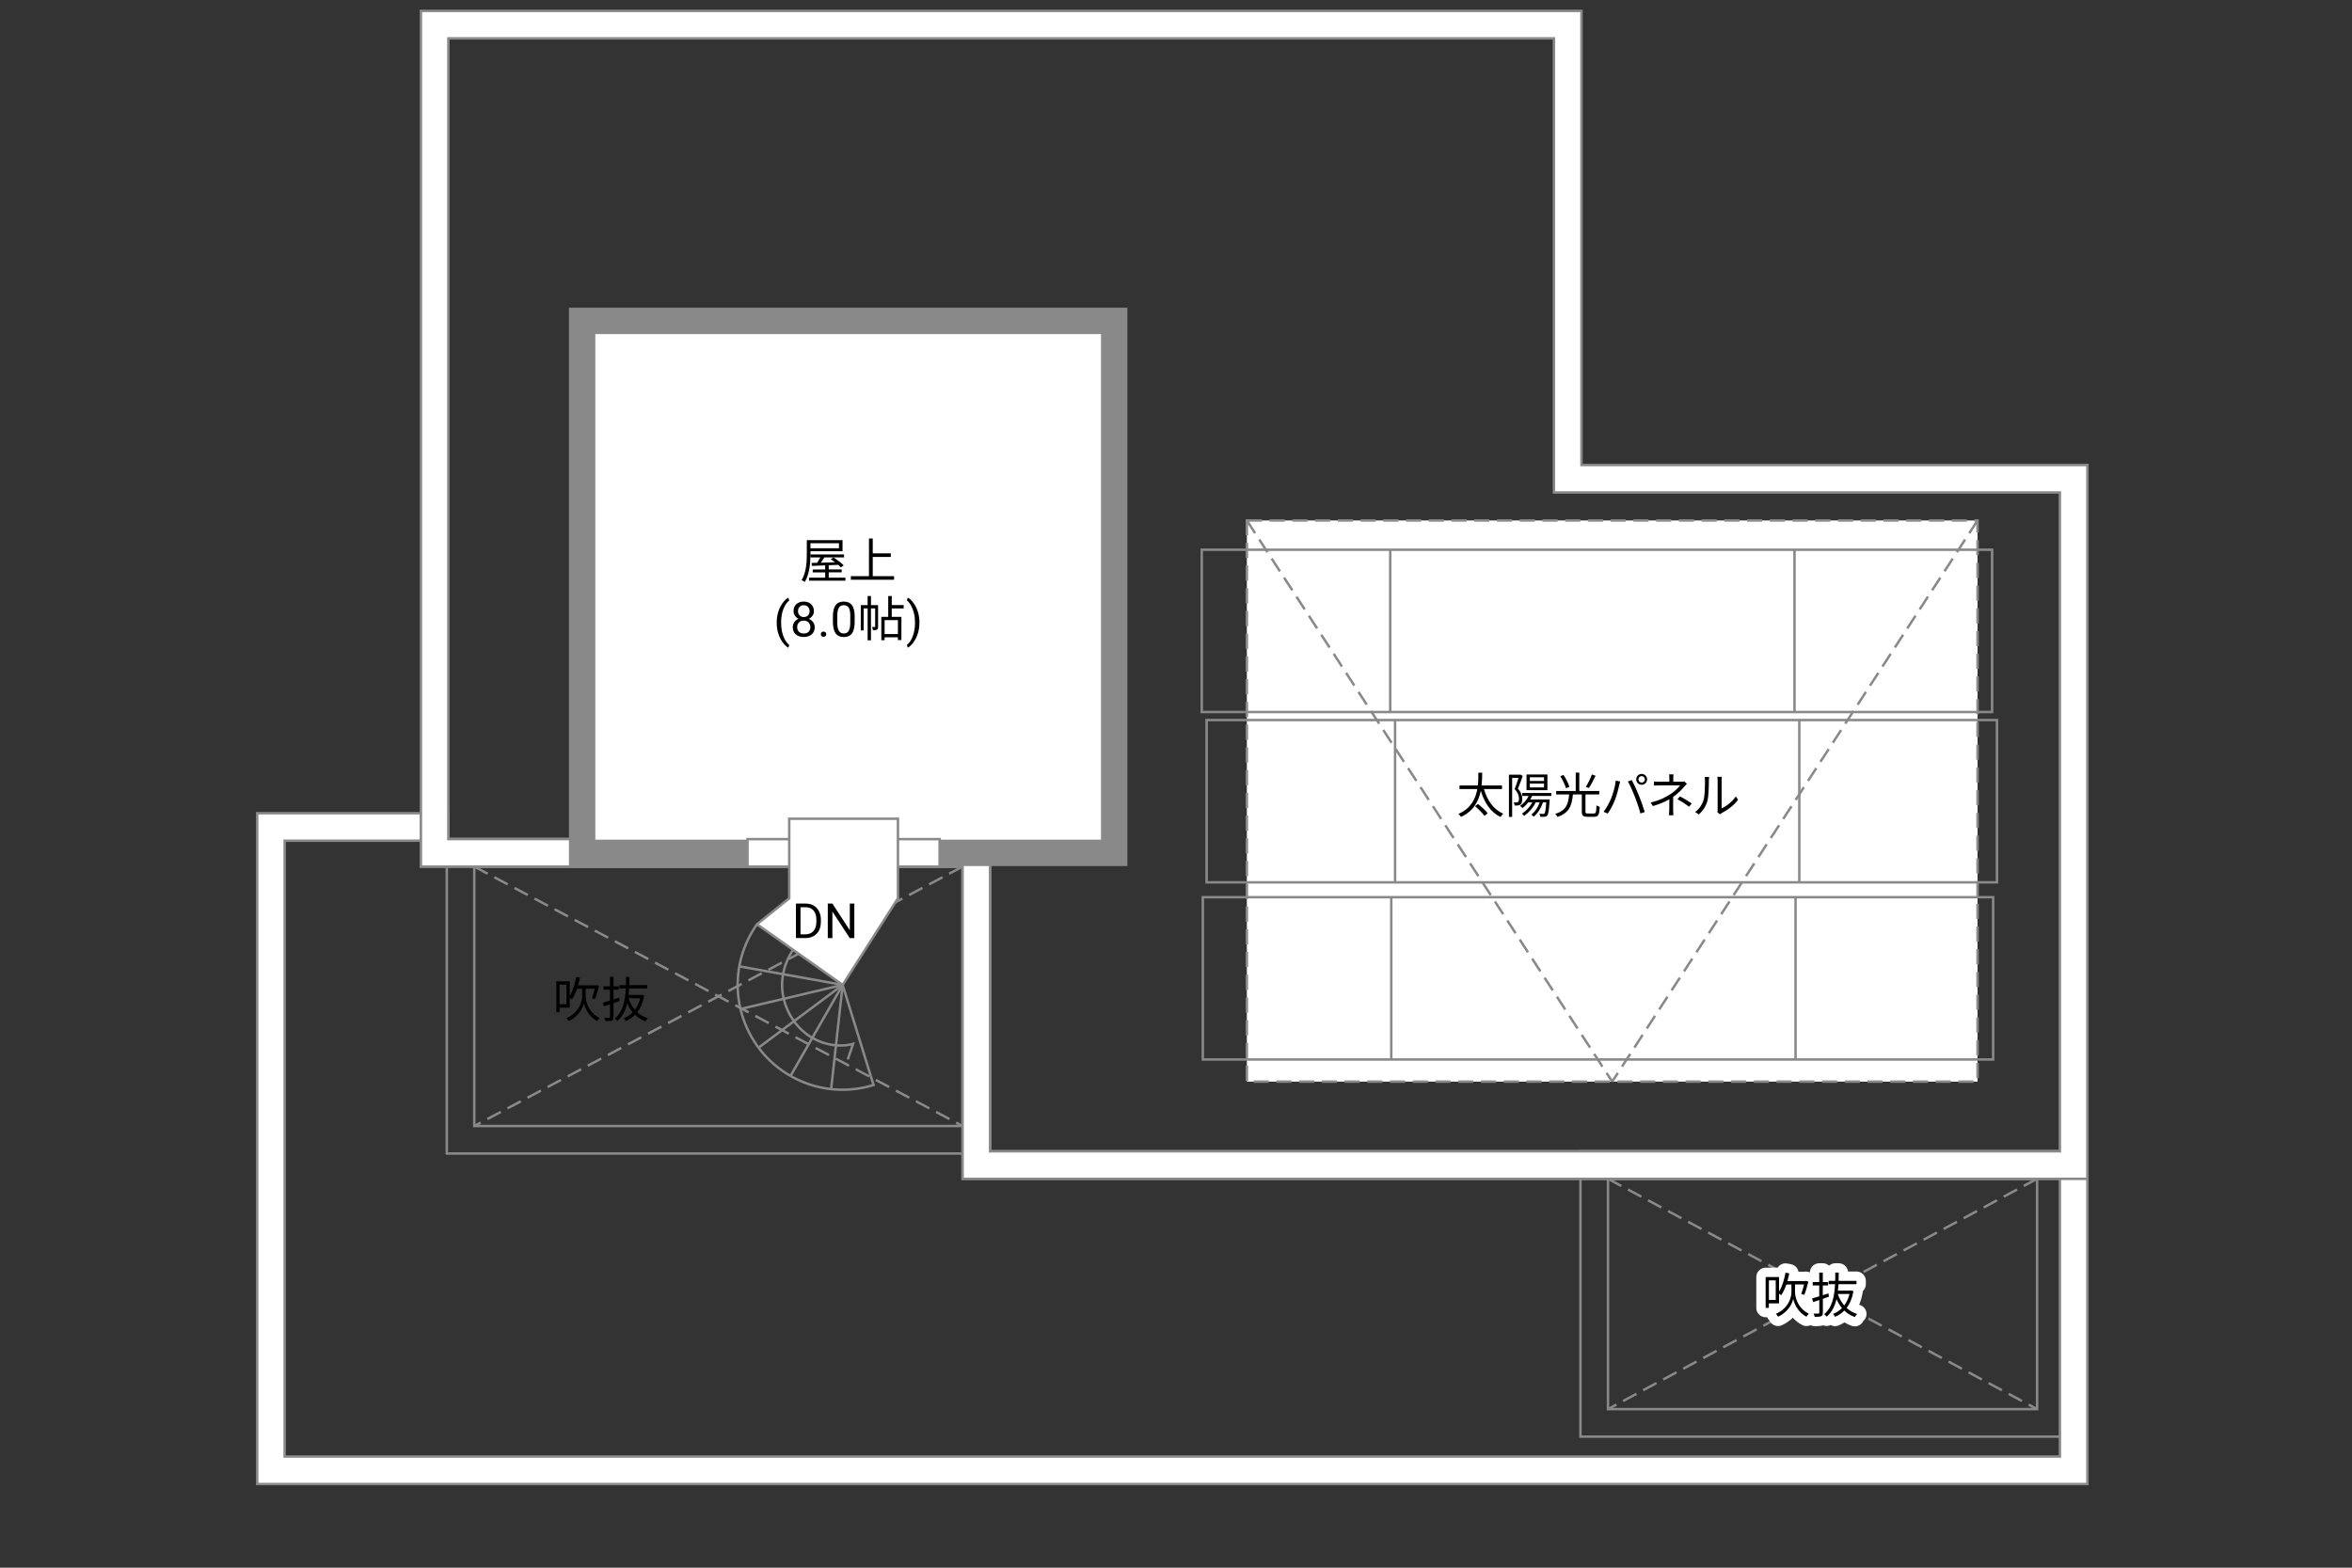 <?xml version="1.0" encoding="UTF-8"?>
<svg id="Campus" xmlns="http://www.w3.org/2000/svg" viewBox="0 0 630 420">
  <rect x="0" y="0" width="630" height="420" fill="#333333" stroke="none"/>
  <defs>
    <style>
      .cls-1, .cls-2, .cls-3, .cls-4, .cls-5 {
        stroke: #898989;
      }

      .cls-1, .cls-3, .cls-4, .cls-5 {
        stroke-width: .66px;
      }

      .cls-1, .cls-6, .cls-4 {
        fill: none;
      }

      .cls-2 {
        stroke-width: 7.07px;
      }

      .cls-2, .cls-3, .cls-5 {
        fill: #fff;
      }

      .cls-6 {
        stroke: #fff;
        stroke-linecap: round;
        stroke-linejoin: round;
        stroke-width: 5px;
      }

      .cls-4, .cls-5 {
        stroke-dasharray: 0 0 4.06 2.03;
      }
    </style>
  </defs>
  <path class="cls-1" d="m549.33,308.45h-125.99v76.44h129.67v-76.44h-3.68Zm-3.68,7.36v61.71h-114.94v-61.71h114.94Z"/>
  <path class="cls-1" d="m261.51,224.81H119.68v84.23h145.52v-84.23h-3.68Zm-3.68,7.36v69.5H127.04v-69.5h130.79Z"/>
  <path class="cls-3" d="m116.42,217.87h-47.53v179.72h490.23v-89.14h-293.92v-83.64H120.1v-6.94h-3.68Zm-3.68,7.36v6.94h145.1v83.64h293.92v74.41H76.25v-164.99h36.49Z"/>
  <path class="cls-3" d="m419.92,2.92H112.74v229.26h145.1v83.64h301.28V124.58h-135.51V2.92h-3.68Zm-3.68,7.36v121.66h135.51v176.5h-286.55v-83.64H120.1V10.28h296.13Z"/>
  <rect class="cls-2" x="155.93" y="85.97" width="142.52" height="142.52"/>
  <g>
    <line class="cls-4" x1="545.65" y1="315.81" x2="430.71" y2="377.52"/>
    <line class="cls-4" x1="430.71" y1="315.81" x2="545.65" y2="377.52"/>
  </g>
  <g>
    <line class="cls-4" x1="257.83" y1="232.17" x2="127.04" y2="301.67"/>
    <line class="cls-4" x1="127.04" y1="232.17" x2="257.83" y2="301.67"/>
  </g>
  <g>
    <rect class="cls-5" x="333.98" y="139.44" width="195.72" height="150.34"/>
    <line class="cls-5" x1="529.7" y1="139.44" x2="431.84" y2="289.78"/>
    <line class="cls-5" x1="333.98" y1="139.44" x2="431.84" y2="289.78"/>
  </g>
  <line class="cls-1" x1="225.71" y1="263.86" x2="198.04" y2="258.9"/>
  <line class="cls-1" x1="225.71" y1="263.86" x2="198.35" y2="270.32"/>
  <rect class="cls-3" x="200.22" y="224.81" width="51.47" height="7.37"/>
  <polyline class="cls-3" points="225.71 263.86 240.52 240.68 240.52 219.35 211.4 219.35 211.4 240.68 202.76 247.62"/>
  <path class="cls-1" d="m212.45,254.48c-2.76,3.96-4.39,10.22-1.26,16.62,3.95,8.06,12.15,10.01,17.31,8.57l-1.42,4.15"/>
  <line class="cls-1" x1="225.71" y1="263.86" x2="203.19" y2="280.68"/>
  <line class="cls-1" x1="225.71" y1="263.86" x2="211.75" y2="288.25"/>
  <line class="cls-1" x1="225.71" y1="263.86" x2="222.62" y2="291.79"/>
  <path class="cls-1" d="m212.45,254.48l-9.69-6.86c-.85,1.21-1.62,2.5-2.3,3.87-6.83,13.94-1.07,30.77,12.87,37.6,6.7,3.28,14.06,3.64,20.66,1.6l-8.29-26.83-13.25-9.38Z"/>
  <g>
    <path d="m217.09,148.32c0,2.22-.2,5.45-1.53,7.6-.18-.16-.6-.39-.85-.49,1.29-2.08,1.4-5.02,1.4-7.11v-3.6h9.57v2.96h-8.59v.64Zm9.37,6.45v.79h-9.75v-.79h4.32v-1.42h-3.33v-.78h3.33v-1.1c-1.35.06-2.59.1-3.58.14l-.06-.79,1.47-.04c.29-.43.61-.95.87-1.44h-2.61v-.79h8.96v.79h-5.27c-.3.48-.64.99-.95,1.42,1.18-.04,2.51-.08,3.83-.13-.39-.29-.79-.57-1.17-.81l.73-.47c.96.6,2.17,1.48,2.74,2.13l-.78.53c-.17-.21-.4-.44-.66-.68l-2.57.1v1.13h3.48v.78h-3.48v1.42h4.49Zm-9.37-9.23v1.34h7.63v-1.34h-7.63Z"/>
    <path d="m239.49,154.36v.96h-11.58v-.96h4.85v-10.09h1.01v3.98h4.84v.96h-4.84v5.15h5.72Z"/>
    <path d="m208.05,166.79c0-.96.13-1.87.38-2.75s.64-1.68,1.15-2.4,1.03-1.23,1.58-1.52l.24.77c-.62.47-1.12,1.2-1.52,2.17s-.61,2.06-.65,3.27v.54c0,1.63.29,3.05.89,4.25.36.72.79,1.28,1.28,1.69l-.24.72c-.56-.31-1.1-.84-1.61-1.57-1-1.44-1.5-3.16-1.5-5.16Z"/>
    <path d="m218.02,163.71c0,.46-.12.87-.37,1.23s-.57.64-.99.84c.48.21.86.51,1.15.91s.42.85.42,1.35c0,.8-.27,1.44-.81,1.91-.54.47-1.25.71-2.13.71s-1.6-.24-2.14-.71c-.54-.48-.8-1.11-.8-1.91,0-.5.14-.95.41-1.35.27-.4.65-.71,1.13-.91-.41-.2-.73-.48-.97-.84s-.36-.77-.36-1.23c0-.78.25-1.4.75-1.85s1.16-.69,1.97-.69,1.47.23,1.97.69c.5.46.75,1.07.75,1.85Zm-.96,4.31c0-.52-.16-.94-.49-1.26s-.76-.49-1.29-.49-.95.16-1.27.48-.48.74-.48,1.27.16.94.47,1.24c.31.3.74.45,1.3.45s.98-.15,1.29-.45c.31-.3.47-.71.47-1.23Zm-1.76-5.88c-.46,0-.83.14-1.12.43s-.43.67-.43,1.16.14.85.42,1.14c.28.29.66.44,1.13.44s.84-.15,1.13-.44c.28-.29.42-.67.42-1.14s-.15-.85-.44-1.15-.66-.44-1.11-.44Z"/>
    <path d="m219.86,169.92c0-.2.06-.37.18-.51.12-.14.3-.2.54-.2s.42.07.55.2.19.3.19.51-.06.36-.19.49-.31.2-.55.2-.42-.07-.54-.2c-.12-.13-.18-.29-.18-.49Z"/>
    <path d="m228.93,166.6c0,1.38-.24,2.4-.7,3.07-.47.67-1.2,1-2.2,1s-1.72-.33-2.19-.98c-.47-.65-.72-1.63-.74-2.93v-1.57c0-1.36.23-2.37.7-3.03s1.21-.99,2.21-.99,1.73.32,2.2.96c.47.64.71,1.62.72,2.95v1.52Zm-1.17-1.61c0-.99-.14-1.72-.42-2.17-.28-.46-.72-.68-1.33-.68s-1.04.23-1.31.68c-.28.45-.42,1.15-.43,2.09v1.88c0,1,.14,1.74.43,2.21.29.48.73.71,1.32.71s1.01-.22,1.29-.67.43-1.16.44-2.12v-1.92Z"/>
    <path d="m235.21,167.86c0,.39-.05.65-.3.81s-.58.18-1.08.18c-.03-.25-.13-.62-.25-.87.35.01.61.01.71,0,.1,0,.13-.03.13-.13v-4.86h-1.12v8.55h-.9v-8.55h-1.05v5.9h-.78v-6.77h1.83v-2.44h.9v2.44h1.9v5.75Zm3.65-4.85v2.25h2.59v6.21h-.94v-.73h-3.56v.77h-.88v-6.25h1.85v-5.58h.95v2.42h3.19v.91h-3.19Zm1.65,3.13h-3.56v3.72h3.56v-3.72Z"/>
    <path d="m246.27,166.85c0,.94-.12,1.85-.37,2.71-.25.87-.63,1.66-1.14,2.4s-1.04,1.25-1.6,1.56l-.25-.72c.65-.5,1.18-1.27,1.57-2.33.4-1.05.6-2.22.61-3.5v-.2c0-.89-.09-1.71-.28-2.48-.19-.76-.45-1.45-.78-2.05s-.71-1.08-1.12-1.42l.25-.72c.56.31,1.09.83,1.6,1.55s.88,1.52,1.14,2.39.38,1.8.38,2.8Z"/>
  </g>
  <g>
    <path d="m213.2,251.32v-9.24h2.61c.8,0,1.51.18,2.13.53s1.09.86,1.43,1.52c.34.66.51,1.41.51,2.26v.59c0,.87-.17,1.64-.5,2.29-.34.66-.82,1.16-1.44,1.51s-1.35.53-2.18.54h-2.56Zm1.22-8.25v7.25h1.28c.94,0,1.67-.29,2.19-.88s.78-1.42.78-2.5v-.54c0-1.05-.25-1.87-.74-2.45s-1.19-.88-2.1-.89h-1.42Z"/>
    <path d="m228.83,251.32h-1.22l-4.65-7.12v7.12h-1.23v-9.24h1.23l4.67,7.15v-7.15h1.21v9.24Z"/>
  </g>
  <g>
    <path d="m156.89,266.99c-.01,1.05.6,4.24,3.67,5.71-.17.21-.46.61-.6.83-2.37-1.2-3.35-3.68-3.56-4.8-.2,1.16-1.29,3.56-4.06,4.8-.12-.19-.39-.6-.58-.78,3.52-1.51,4.19-4.65,4.17-5.76v-2.09h-1.37c-.38,1.1-.83,2.09-1.35,2.86-.13-.1-.38-.27-.6-.4v2.59h-2.73v1.22h-.86v-8.27h3.59v3.9c.82-1.31,1.4-3.16,1.73-5.07l1.01.19c-.14.7-.31,1.39-.49,2.05h4.75l.17-.04.69.18c-.31,1.24-.71,2.68-1.09,3.56l-.82-.23c.25-.65.53-1.62.74-2.55h-2.41v2.09Zm-5.17-3.2h-1.83v5.24h1.83v-5.24Z"/>
    <path d="m165.99,268.16c-.55.19-1.09.39-1.64.57v3.71c0,.53-.13.81-.46.96-.35.14-.87.17-1.73.16-.04-.23-.17-.64-.29-.87.58.01,1.12.01,1.29,0,.17,0,.23-.05.23-.25v-3.38l-1.64.56-.29-.98c.53-.14,1.2-.35,1.92-.57v-2.91h-1.75v-.91h1.75v-2.54h.95v2.54h1.43v.91h-1.43v2.61l1.51-.48.13.87Zm6.55-1.46c-.32,1.89-.96,3.35-1.83,4.48.79.73,1.74,1.29,2.83,1.61-.22.19-.49.57-.64.83-1.08-.38-2.01-.98-2.81-1.74-.71.74-1.55,1.29-2.46,1.68-.12-.22-.38-.58-.56-.77.88-.34,1.7-.86,2.39-1.57-.58-.7-1.07-1.51-1.46-2.38-.44,1.85-1.24,3.51-2.64,4.67-.14-.21-.46-.49-.7-.64,2.24-1.77,2.8-4.94,2.95-8.05h-1.69v-.9h1.73c.01-.75.03-1.5.03-2.21h.92c0,.71-.01,1.46-.04,2.21h4.8v.9h-4.84c-.03.57-.06,1.16-.13,1.73h3.38l.17-.04.58.18Zm-4.19.73c.38,1.16.95,2.21,1.72,3.09.62-.85,1.12-1.87,1.42-3.09h-3.13Z"/>
  </g>
  <g>
    <g>
      <path class="cls-6" d="m480.81,346.22c-.01,1.05.6,4.24,3.67,5.71-.17.21-.46.61-.6.83-2.37-1.2-3.35-3.68-3.56-4.8-.2,1.16-1.29,3.56-4.06,4.8-.12-.19-.39-.6-.58-.78,3.52-1.51,4.19-4.65,4.17-5.76v-2.09h-1.37c-.38,1.1-.83,2.09-1.35,2.86-.13-.1-.38-.27-.6-.4v2.59h-2.73v1.22h-.86v-8.27h3.59v3.9c.82-1.31,1.4-3.16,1.73-5.07l1.01.19c-.14.7-.31,1.39-.49,2.05h4.75l.17-.04.69.18c-.31,1.24-.72,2.68-1.09,3.56l-.82-.23c.25-.65.53-1.62.74-2.55h-2.41v2.09Zm-5.17-3.2h-1.83v5.24h1.83v-5.24Z"/>
      <path class="cls-6" d="m489.91,347.39c-.55.19-1.09.39-1.64.57v3.71c0,.53-.13.81-.46.96-.35.14-.87.17-1.73.16-.04-.23-.17-.64-.29-.87.58.01,1.12.01,1.29,0,.17,0,.23-.05.23-.25v-3.38l-1.64.56-.29-.98c.53-.14,1.2-.35,1.92-.57v-2.91h-1.75v-.91h1.75v-2.54h.95v2.54h1.43v.91h-1.43v2.61l1.51-.48.13.87Zm6.55-1.46c-.33,1.89-.96,3.35-1.83,4.48.79.73,1.74,1.29,2.83,1.61-.22.19-.49.57-.64.83-1.08-.38-2.01-.98-2.81-1.74-.71.74-1.55,1.29-2.46,1.68-.12-.22-.38-.58-.56-.77.88-.34,1.7-.86,2.39-1.57-.58-.7-1.07-1.51-1.46-2.38-.44,1.85-1.24,3.51-2.64,4.67-.14-.21-.46-.49-.7-.64,2.24-1.77,2.8-4.94,2.95-8.05h-1.69v-.9h1.73c.01-.75.03-1.5.03-2.21h.92c0,.71-.01,1.46-.04,2.21h4.8v.9h-4.84c-.03.57-.06,1.16-.13,1.73h3.38l.17-.04.59.18Zm-4.19.73c.38,1.16.95,2.21,1.72,3.09.62-.85,1.12-1.87,1.42-3.09h-3.13Z"/>
    </g>
    <g>
      <path d="m480.81,346.22c-.01,1.05.6,4.24,3.67,5.71-.17.21-.46.61-.6.83-2.37-1.2-3.35-3.68-3.56-4.8-.2,1.16-1.29,3.56-4.06,4.8-.12-.19-.39-.6-.58-.78,3.52-1.51,4.19-4.65,4.17-5.76v-2.09h-1.37c-.38,1.1-.83,2.09-1.35,2.86-.13-.1-.38-.27-.6-.4v2.59h-2.73v1.22h-.86v-8.27h3.59v3.9c.82-1.31,1.4-3.16,1.73-5.07l1.01.19c-.14.7-.31,1.39-.49,2.05h4.75l.17-.04.69.18c-.31,1.24-.72,2.68-1.09,3.56l-.82-.23c.25-.65.53-1.62.74-2.55h-2.41v2.09Zm-5.17-3.2h-1.83v5.24h1.83v-5.24Z"/>
      <path d="m489.91,347.39c-.55.19-1.09.39-1.64.57v3.71c0,.53-.13.81-.46.96-.35.14-.87.17-1.73.16-.04-.23-.17-.64-.29-.87.58.01,1.12.01,1.29,0,.17,0,.23-.05.23-.25v-3.38l-1.64.56-.29-.98c.53-.14,1.2-.35,1.92-.57v-2.91h-1.75v-.91h1.75v-2.54h.95v2.54h1.43v.91h-1.43v2.61l1.51-.48.13.87Zm6.55-1.46c-.33,1.89-.96,3.35-1.83,4.48.79.73,1.74,1.29,2.83,1.61-.22.19-.49.57-.64.83-1.08-.38-2.01-.98-2.81-1.74-.71.74-1.55,1.29-2.46,1.68-.12-.22-.38-.58-.56-.77.88-.34,1.7-.86,2.39-1.57-.58-.7-1.07-1.51-1.46-2.38-.44,1.85-1.24,3.51-2.64,4.67-.14-.21-.46-.49-.7-.64,2.24-1.77,2.8-4.94,2.95-8.05h-1.69v-.9h1.73c.01-.75.03-1.5.03-2.21h.92c0,.71-.01,1.46-.04,2.21h4.8v.9h-4.84c-.03.57-.06,1.16-.13,1.73h3.38l.17-.04.59.18Zm-4.19.73c.38,1.16.95,2.21,1.72,3.09.62-.85,1.12-1.87,1.42-3.09h-3.13Z"/>
    </g>
  </g>
  <g>
    <path d="m397.49,211.41c.88,3.02,2.59,5.49,5.16,6.59-.23.21-.56.61-.71.88-2.64-1.26-4.32-3.78-5.3-7.02-.55,2.7-1.9,5.45-5.3,6.99-.14-.25-.44-.6-.71-.79,3.38-1.46,4.61-4.08,5.08-6.66h-4.77v-.97h4.91c.14-1.25.13-2.44.14-3.43h1.03c-.01,1-.03,2.18-.16,3.43h5.46v.97h-4.82Zm-1.59,3.98c.92.74,2.07,1.79,2.6,2.51l-.86.68c-.52-.73-1.62-1.83-2.55-2.61l.81-.57Z"/>
    <path d="m407.88,207.88c-.39,1.07-.86,2.39-1.29,3.42.94,1.05,1.16,1.99,1.16,2.78,0,.69-.16,1.23-.51,1.48-.18.13-.42.21-.68.23-.26.03-.57.04-.87.03-.01-.25-.09-.61-.25-.86.3.03.56.04.75.01.17,0,.31-.04.42-.1.19-.14.26-.51.26-.88,0-.7-.22-1.57-1.16-2.57.38-.95.75-2.11,1.03-2.99h-1.7v10.43h-.86v-11.31h2.91l.16-.04.62.38Zm2.5,5.38c-.14.32-.3.62-.48.92h5.2s-.01.26-.03.39c-.16,2.6-.33,3.58-.65,3.93-.18.22-.39.3-.69.32-.26.03-.72.04-1.17,0-.03-.25-.1-.58-.22-.81.43.04.82.05.99.05s.27-.01.36-.13c.19-.22.35-1,.48-2.98h-.88c-.52,1.59-1.42,2.95-2.47,3.85-.13-.13-.44-.42-.64-.56.99-.77,1.78-1.94,2.25-3.29h-1.08c-.71,1.48-1.88,2.78-3.11,3.64-.1-.17-.39-.49-.56-.62,1.11-.72,2.12-1.79,2.77-3.02h-1.09c-.47.6-1,1.13-1.56,1.55-.13-.17-.44-.46-.64-.61.96-.64,1.78-1.56,2.3-2.64h-1.72v-.79h7.79v.79h-5.16Zm4.11-1.56h-5.6v-4.2h5.6v4.2Zm-.91-3.46h-3.8v.99h3.8v-.99Zm0,1.69h-3.8v1.03h3.8v-1.03Z"/>
    <path d="m426.97,217.93c.51,0,.6-.33.66-2.18.21.18.62.35.88.43-.12,2.09-.38,2.65-1.47,2.65h-1.87c-1.14,0-1.47-.31-1.47-1.4v-4.59h-2.39c-.25,2.83-.9,4.95-4.13,6.02-.1-.23-.39-.64-.6-.82,3.03-.91,3.51-2.74,3.72-5.2h-3.46v-.92h5.23v-4.93h.96v4.93h5.34v.92h-3.69v4.58c0,.43.1.52.6.52h1.69Zm-7.51-6.76c-.23-.85-.88-2.21-1.53-3.22l.87-.33c.66.99,1.34,2.31,1.57,3.19l-.91.36Zm7.93-3.33c-.53,1.12-1.24,2.46-1.81,3.29l-.81-.32c.56-.87,1.26-2.29,1.64-3.33l.98.36Z"/>
    <path d="m432.8,209.13l1.16.25c-.08.29-.18.66-.23.94-.18.82-.64,2.74-1.18,4.07-.48,1.2-1.18,2.53-1.91,3.57l-1.11-.47c.82-1.08,1.55-2.44,2-3.54.56-1.34,1.11-3.31,1.27-4.82Zm3.24.22l1.05-.35c.52.94,1.35,2.73,1.9,4.11.53,1.29,1.22,3.28,1.56,4.45l-1.16.38c-.33-1.33-.92-3.08-1.47-4.47-.52-1.34-1.31-3.15-1.88-4.11Zm3.69-2.02c.79,0,1.46.66,1.46,1.47s-.66,1.46-1.46,1.46-1.46-.65-1.46-1.46.65-1.47,1.46-1.47Zm0,2.33c.47,0,.86-.39.86-.86s-.39-.87-.86-.87-.86.39-.86.87.38.86.86.86Z"/>
    <path d="m448.2,208.6v.83h2.14c.3,0,.6-.01.82-.08l.68.65c-.23.25-.52.55-.73.78-.65.78-1.74,1.87-2.94,2.7,0,1.07-.01,2.63-.01,3.5,0,.46.04,1.03.07,1.43h-1.18c.04-.38.08-.98.08-1.43,0-.75.01-1.95.01-2.83-1.21.7-2.64,1.27-4.39,1.81l-.62-.96c2.46-.58,4.08-1.44,5.26-2.21,1.16-.74,2.2-1.77,2.64-2.38h-5.4c-.46,0-1.2.03-1.6.05v-1.09c.42.05,1.14.06,1.57.06h2.55v-.83c0-.36-.01-.86-.07-1.14h1.2c-.05.29-.08.78-.08,1.14Zm1.12,5.53l.68-.77c1.22.65,1.92,1.07,3.13,1.89l-.68.88c-1.13-.83-1.91-1.35-3.13-2Z"/>
    <path d="m456.3,214.33c.38-1.18.39-3.78.39-5.23,0-.39-.04-.68-.09-.95h1.2c-.01.16-.07.55-.07.94,0,1.44-.05,4.23-.4,5.53-.39,1.39-1.22,2.67-2.31,3.58l-.97-.66c1.09-.78,1.87-1.94,2.26-3.2Zm3.78,2.54v-7.79c0-.49-.07-.87-.08-.96h1.2c-.01.09-.05.47-.05.96v7.5c1.2-.55,2.79-1.73,3.8-3.2l.61.88c-1.12,1.52-2.93,2.86-4.43,3.6-.21.12-.35.22-.44.3l-.69-.57c.05-.21.09-.47.09-.73Z"/>
  </g>
  <g>
    <rect class="cls-1" x="321.9" y="147.28" width="211.7" height="43.48"/>
    <line class="cls-1" x1="372.38" y1="147.28" x2="372.38" y2="190.76"/>
    <line class="cls-1" x1="480.67" y1="147.28" x2="480.67" y2="190.76"/>
  </g>
  <g>
    <rect class="cls-1" x="323.2" y="192.91" width="211.7" height="43.48"/>
    <line class="cls-1" x1="373.68" y1="192.91" x2="373.68" y2="236.39"/>
    <line class="cls-1" x1="481.96" y1="192.91" x2="481.96" y2="236.39"/>
  </g>
  <g>
    <rect class="cls-1" x="322.18" y="240.37" width="211.7" height="43.48"/>
    <line class="cls-1" x1="372.66" y1="240.37" x2="372.66" y2="283.85"/>
    <line class="cls-1" x1="480.95" y1="240.37" x2="480.95" y2="283.85"/>
  </g>
</svg>